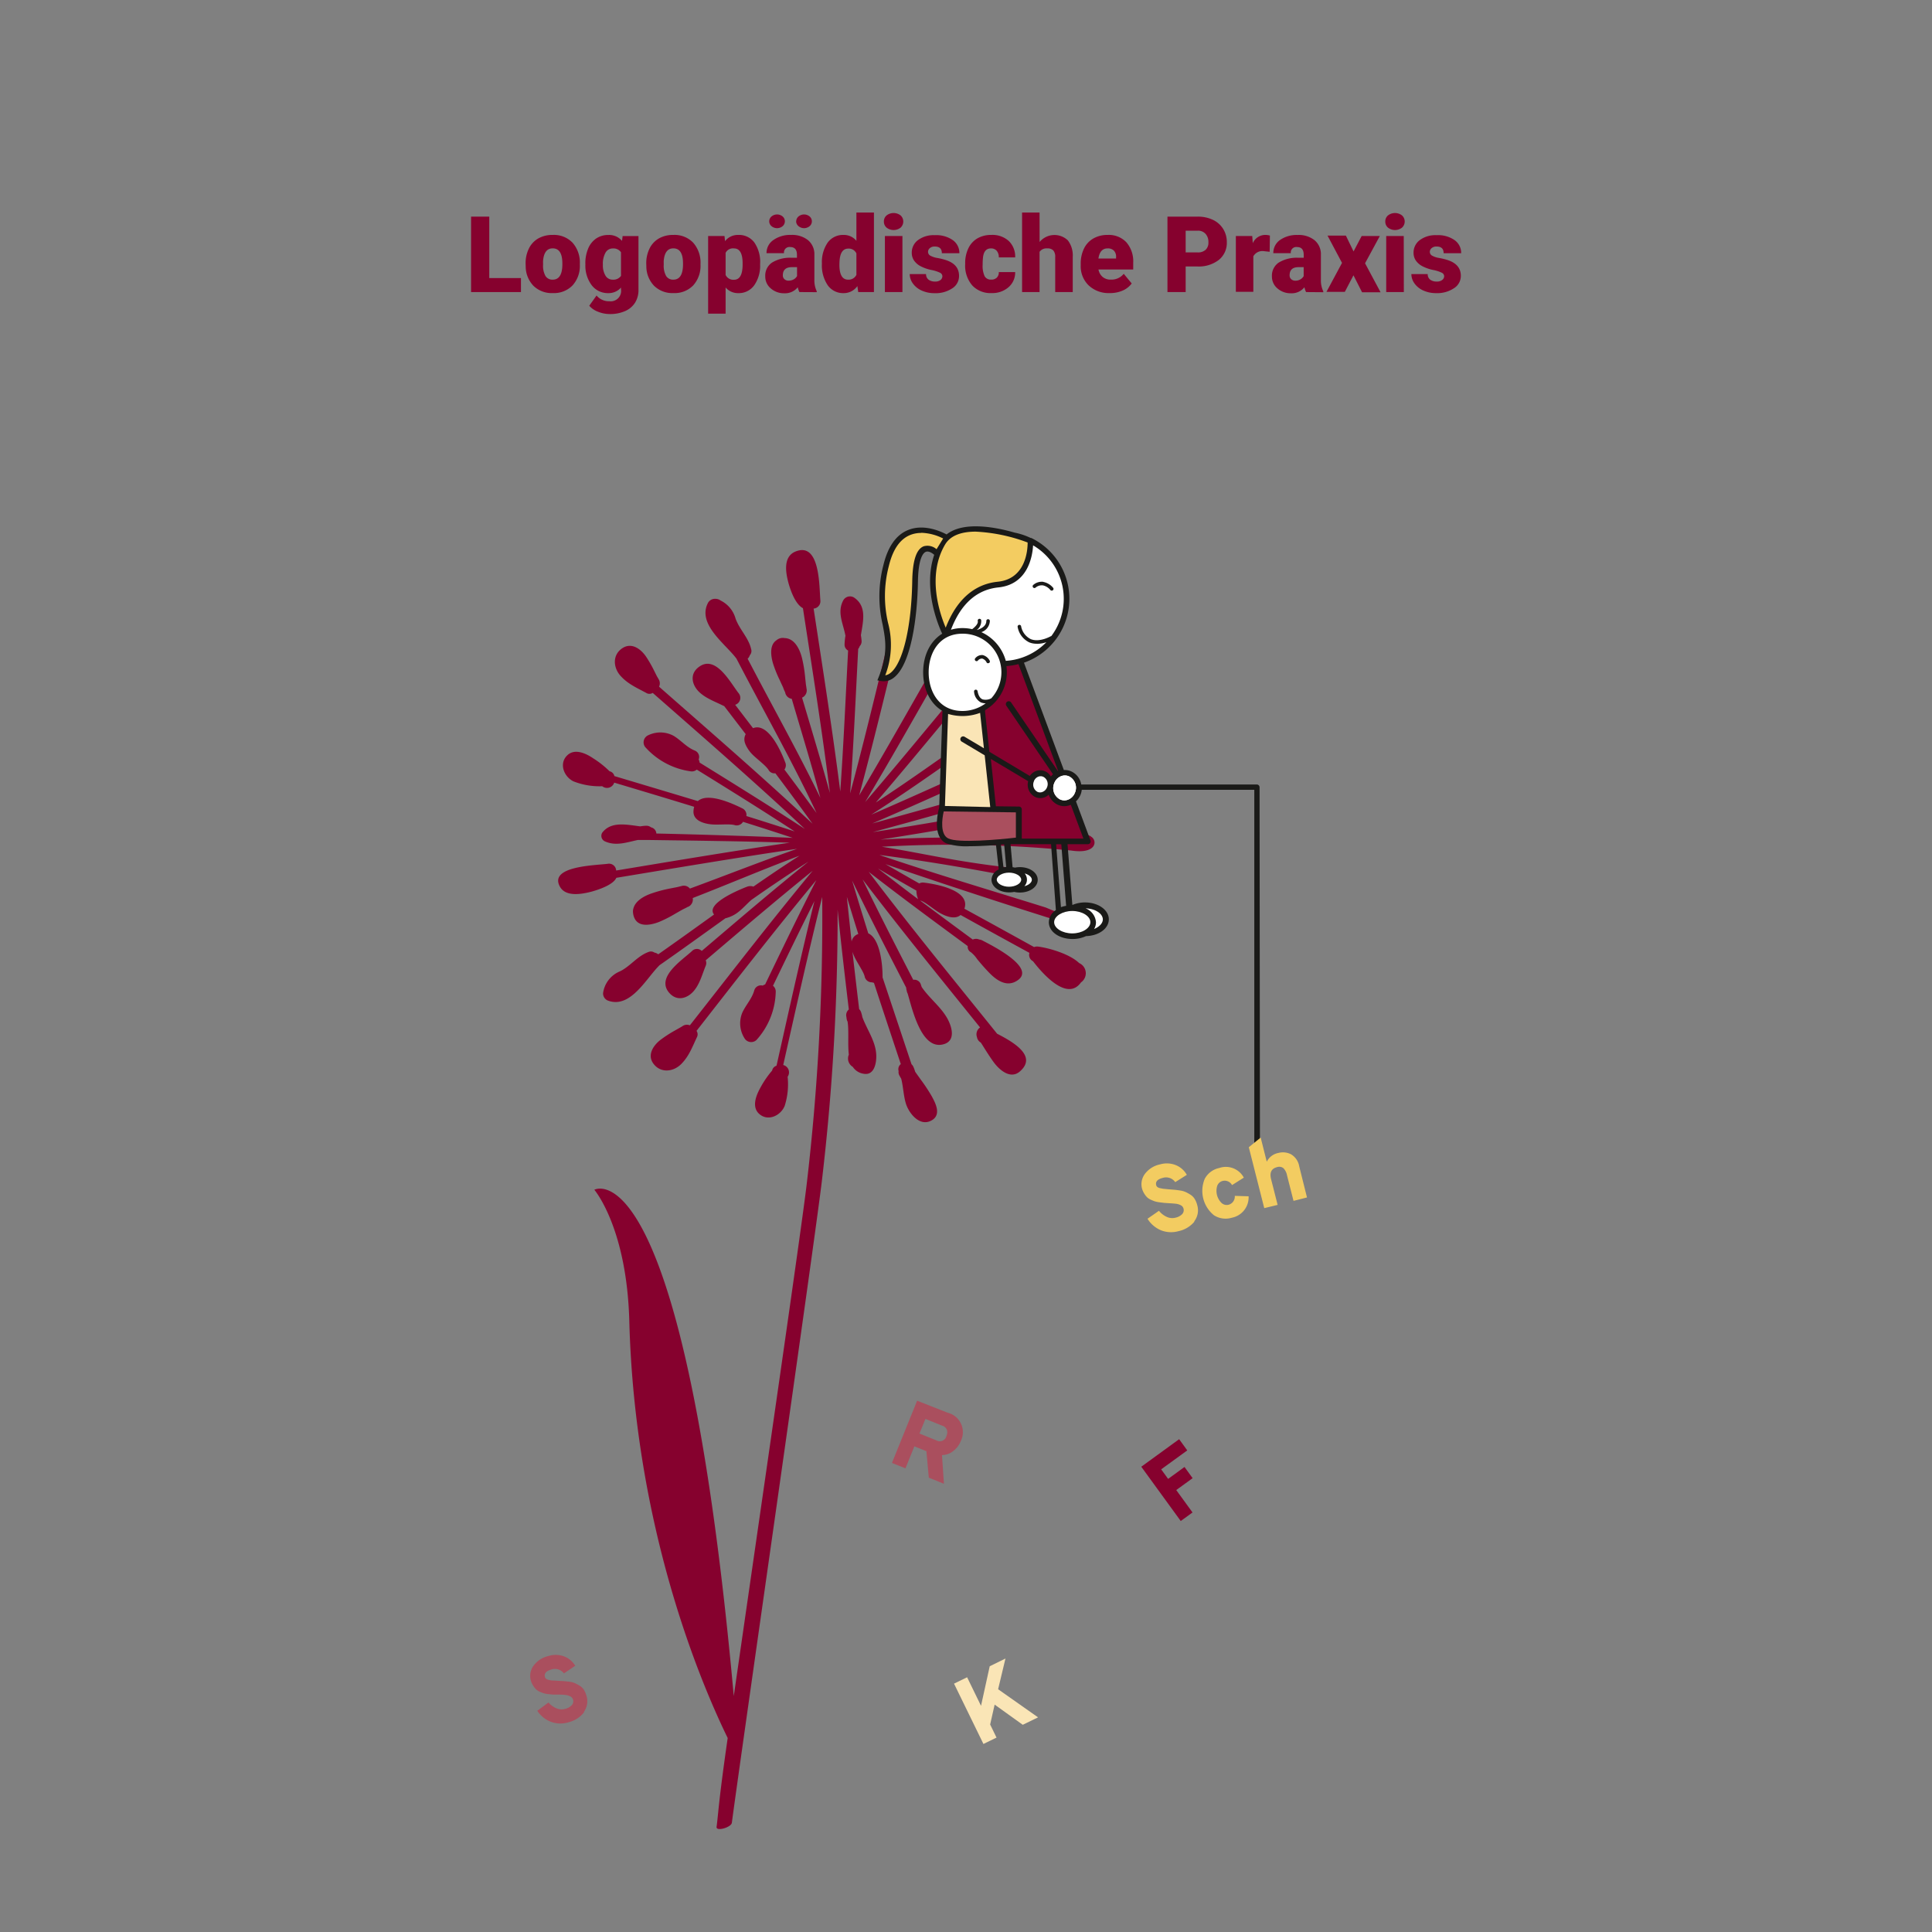 <svg id="Ebene_1" data-name="Ebene 1" xmlns="http://www.w3.org/2000/svg" viewBox="0 0 400 400"><rect x="0" y="0" width="400" height="400" fill="#808080" stroke="none"/><defs><style>.cls-1{fill:#86012e;}.cls-2{fill:#1a1a18;}.cls-3{fill:#fff;}.cls-4{fill:#aa4f5e;}.cls-5{fill:#f3cc61;}.cls-6{fill:#fae5b6;}</style></defs><title>kunde-15</title><path class="cls-1" d="M101.3,57.57h6.56v2.9H97.53V44.85h3.77Z"/><path class="cls-1" d="M108.82,54.56a6.86,6.86,0,0,1,.68-3.1,4.82,4.82,0,0,1,1.94-2.09,5.85,5.85,0,0,1,3-.73,5.33,5.33,0,0,1,4.11,1.62,6.2,6.2,0,0,1,1.5,4.39v.13a6,6,0,0,1-1.51,4.31,5.35,5.35,0,0,1-4.08,1.59,5.41,5.41,0,0,1-4-1.49,5.81,5.81,0,0,1-1.62-4Zm3.62.23a4.32,4.32,0,0,0,.5,2.36,1.68,1.68,0,0,0,1.49.75q1.93,0,2-3v-.36q0-3.12-2-3.12-1.81,0-2,2.69Z"/><path class="cls-1" d="M121.19,54.58a7.84,7.84,0,0,1,.58-3.11,4.66,4.66,0,0,1,1.66-2.09,4.39,4.39,0,0,1,2.52-.73,3.48,3.48,0,0,1,2.83,1.22l.13-1h3.28V60a4.89,4.89,0,0,1-.71,2.67,4.56,4.56,0,0,1-2.07,1.74,7.59,7.59,0,0,1-3.13.61,6.53,6.53,0,0,1-2.47-.48A4.45,4.45,0,0,1,122,63.3l1.51-2.12a3.31,3.31,0,0,0,2.66,1.19,2.15,2.15,0,0,0,2.4-2.47v-.36a3.4,3.4,0,0,1-2.63,1.15,4.2,4.2,0,0,1-3.43-1.63,6.74,6.74,0,0,1-1.31-4.35Zm3.63.23a4.13,4.13,0,0,0,.54,2.26,1.69,1.69,0,0,0,1.5.83,1.92,1.92,0,0,0,1.71-.78V52.23a1.88,1.88,0,0,0-1.69-.79,1.7,1.7,0,0,0-1.51.86A4.69,4.69,0,0,0,124.82,54.8Z"/><path class="cls-1" d="M133.8,54.56a6.86,6.86,0,0,1,.68-3.1,4.84,4.84,0,0,1,1.94-2.09,5.85,5.85,0,0,1,3-.73,5.33,5.33,0,0,1,4.11,1.62,6.2,6.2,0,0,1,1.5,4.39v.13a6,6,0,0,1-1.51,4.31,5.35,5.35,0,0,1-4.08,1.59,5.42,5.42,0,0,1-4-1.49,5.81,5.81,0,0,1-1.62-4Zm3.62.23a4.32,4.32,0,0,0,.5,2.36,1.68,1.68,0,0,0,1.49.75q1.93,0,2-3v-.36q0-3.12-2-3.12-1.81,0-2,2.69Z"/><path class="cls-1" d="M157.37,54.75a7,7,0,0,1-1.22,4.32,3.91,3.91,0,0,1-3.29,1.62,3.35,3.35,0,0,1-2.63-1.17v5.42h-3.62V48.86H150l.11,1.07a3.35,3.35,0,0,1,2.74-1.29,3.94,3.94,0,0,1,3.34,1.58,7.09,7.09,0,0,1,1.19,4.35Zm-3.62-.23q0-3.09-1.8-3.09a1.7,1.7,0,0,0-1.72.92v4.57a1.76,1.76,0,0,0,1.74,1q1.73,0,1.78-3Z"/><path class="cls-1" d="M165.51,60.47a4,4,0,0,1-.34-1,3.37,3.37,0,0,1-2.79,1.25,4.12,4.12,0,0,1-2.79-1,3.16,3.16,0,0,1-1.15-2.49,3.25,3.25,0,0,1,1.39-2.86,7.12,7.12,0,0,1,4.06-1H165v-.61q0-1.61-1.39-1.61a1.13,1.13,0,0,0-1.29,1.27h-3.62a3.24,3.24,0,0,1,1.43-2.73,6,6,0,0,1,3.65-1.05,5.27,5.27,0,0,1,3.51,1.08,3.77,3.77,0,0,1,1.32,3v5.14a5.26,5.26,0,0,0,.49,2.45v.18Zm-6.25-14.65a1.31,1.31,0,0,1,.47-1,1.8,1.8,0,0,1,2.31,0,1.32,1.32,0,0,1,0,2,1.8,1.8,0,0,1-2.31,0A1.31,1.31,0,0,1,159.26,45.82Zm4,12.28a2,2,0,0,0,1.12-.29,1.81,1.81,0,0,0,.64-.65V55.31h-1.05q-1.89,0-1.89,1.69a1,1,0,0,0,.33.8A1.2,1.2,0,0,0,163.24,58.11Zm1.59-12.28a1.31,1.31,0,0,1,.47-1,1.8,1.8,0,0,1,2.31,0,1.32,1.32,0,0,1,0,2,1.8,1.8,0,0,1-2.31,0A1.31,1.31,0,0,1,164.83,45.82Z"/><path class="cls-1" d="M170.17,54.58a7.09,7.09,0,0,1,1.19-4.35,3.92,3.92,0,0,1,3.33-1.59,3.33,3.33,0,0,1,2.62,1.22V44h3.63V60.47h-3.25l-.18-1.24a3.43,3.43,0,0,1-2.83,1.46,3.91,3.91,0,0,1-3.28-1.59A7.31,7.31,0,0,1,170.17,54.58Zm3.62.23q0,3.09,1.8,3.09a1.78,1.78,0,0,0,1.72-1V52.47a1.73,1.73,0,0,0-1.69-1q-1.67,0-1.81,2.7Z"/><path class="cls-1" d="M183,45.87a1.61,1.61,0,0,1,.56-1.27,2.37,2.37,0,0,1,2.9,0,1.72,1.72,0,0,1,0,2.53,2.37,2.37,0,0,1-2.9,0A1.61,1.61,0,0,1,183,45.87Zm3.84,14.6h-3.63V48.86h3.63Z"/><path class="cls-1" d="M195.11,57.21a.83.83,0,0,0-.48-.74,7.28,7.28,0,0,0-1.83-.58,8.4,8.4,0,0,1-2.23-.79,3.74,3.74,0,0,1-1.34-1.18,2.83,2.83,0,0,1-.46-1.6,3.21,3.21,0,0,1,1.32-2.63,5.43,5.43,0,0,1,3.45-1,6,6,0,0,1,3.69,1,3.25,3.25,0,0,1,1.4,2.74H195q0-1.4-1.47-1.39a1.46,1.46,0,0,0-1,.32,1,1,0,0,0-.39.79.9.9,0,0,0,.47.78,4.49,4.49,0,0,0,1.51.49,12.94,12.94,0,0,1,1.82.46q2.62.9,2.62,3.23a3,3,0,0,1-1.41,2.59,6.19,6.19,0,0,1-3.65,1,6.32,6.32,0,0,1-2.66-.54A4.46,4.46,0,0,1,189,58.69a3.31,3.31,0,0,1-.65-1.94h3.38a1.4,1.4,0,0,0,.54,1.17,2.2,2.2,0,0,0,1.32.37,1.74,1.74,0,0,0,1.11-.3A1,1,0,0,0,195.11,57.21Z"/><path class="cls-1" d="M205.2,57.89a1.6,1.6,0,0,0,1.18-.41,1.51,1.51,0,0,0,.41-1.15h3.39a4,4,0,0,1-1.37,3.13,5.09,5.09,0,0,1-3.52,1.22,5.15,5.15,0,0,1-4-1.59,6.25,6.25,0,0,1-1.46-4.4v-.15a7.08,7.08,0,0,1,.65-3.11,4.73,4.73,0,0,1,1.87-2.07,5.6,5.6,0,0,1,2.9-.72,5,5,0,0,1,3.6,1.25,4.45,4.45,0,0,1,1.33,3.4h-3.39a2,2,0,0,0-.44-1.38,1.52,1.52,0,0,0-1.18-.48q-1.41,0-1.64,1.79a12.76,12.76,0,0,0-.08,1.57,5,5,0,0,0,.42,2.42A1.45,1.45,0,0,0,205.2,57.89Z"/><path class="cls-1" d="M215.24,50.1a4,4,0,0,1,5.86-.32,5.12,5.12,0,0,1,1,3.36v7.33h-3.63V53.23a2,2,0,0,0-.38-1.36,1.61,1.61,0,0,0-1.28-.44,1.74,1.74,0,0,0-1.58.71v8.33h-3.62V44h3.62Z"/><path class="cls-1" d="M229.72,60.68a6,6,0,0,1-4.32-1.59,5.5,5.5,0,0,1-1.65-4.15v-.3a7.13,7.13,0,0,1,.66-3.14,4.83,4.83,0,0,1,1.93-2.11,5.81,5.81,0,0,1,3-.75,5,5,0,0,1,3.86,1.52,6,6,0,0,1,1.42,4.23V55.8h-7.19a2.61,2.61,0,0,0,.85,1.53,2.52,2.52,0,0,0,1.7.56,3.25,3.25,0,0,0,2.68-1.2l1.65,2a4.65,4.65,0,0,1-1.92,1.49A6.49,6.49,0,0,1,229.72,60.68Zm-.41-9.25q-1.59,0-1.89,2.1h3.65v-.28a1.79,1.79,0,0,0-.44-1.35A1.75,1.75,0,0,0,229.32,51.43Z"/><path class="cls-1" d="M245.48,55.17v5.3h-3.77V44.85h6.23a7.27,7.27,0,0,1,3.17.66,5,5,0,0,1,2.13,1.88,5.13,5.13,0,0,1,.76,2.76,4.52,4.52,0,0,1-1.64,3.65,6.79,6.79,0,0,1-4.49,1.37Zm0-2.91h2.47a2.33,2.33,0,0,0,1.67-.55,2,2,0,0,0,.57-1.54,2.51,2.51,0,0,0-.59-1.75,2.08,2.08,0,0,0-1.61-.66h-2.51Z"/><path class="cls-1" d="M262.87,52.13,261.68,52a2.14,2.14,0,0,0-2.19,1.07v7.35h-3.62V48.86h3.39l.12,1.49a2.8,2.8,0,0,1,2.54-1.71,3.49,3.49,0,0,1,1,.13Z"/><path class="cls-1" d="M270.41,60.47a4.07,4.07,0,0,1-.34-1,3.36,3.36,0,0,1-2.79,1.25,4.12,4.12,0,0,1-2.79-1,3.16,3.16,0,0,1-1.15-2.49,3.25,3.25,0,0,1,1.4-2.86,7.12,7.12,0,0,1,4.06-1h1.12v-.61q0-1.61-1.38-1.61a1.13,1.13,0,0,0-1.29,1.27h-3.62A3.24,3.24,0,0,1,265,49.7a6,6,0,0,1,3.65-1.05,5.27,5.27,0,0,1,3.51,1.08,3.76,3.76,0,0,1,1.32,3v5.14a5.26,5.26,0,0,0,.49,2.45v.18Zm-2.26-2.36a2,2,0,0,0,1.12-.29,1.82,1.82,0,0,0,.64-.65V55.31h-1.05Q267,55.31,267,57a1,1,0,0,0,.33.8A1.2,1.2,0,0,0,268.14,58.11Z"/><path class="cls-1" d="M280.24,52.06l1.68-3.2h3.76l-3.06,5.65,3.21,6H282L280.22,57l-1.79,3.43h-3.8l3.22-6-3-5.65h3.8Z"/><path class="cls-1" d="M286.81,45.87a1.61,1.61,0,0,1,.56-1.27,2.37,2.37,0,0,1,2.9,0,1.71,1.71,0,0,1,0,2.53,2.37,2.37,0,0,1-2.9,0A1.61,1.61,0,0,1,286.81,45.87Zm3.84,14.6H287V48.86h3.63Z"/><path class="cls-1" d="M299,57.21a.83.83,0,0,0-.48-.74,7.28,7.28,0,0,0-1.83-.58,8.4,8.4,0,0,1-2.23-.79,3.74,3.74,0,0,1-1.34-1.18,2.83,2.83,0,0,1-.46-1.6,3.21,3.21,0,0,1,1.32-2.63,5.43,5.43,0,0,1,3.45-1,6,6,0,0,1,3.69,1,3.25,3.25,0,0,1,1.4,2.74h-3.63q0-1.4-1.47-1.39a1.46,1.46,0,0,0-1,.32,1,1,0,0,0-.39.79.9.9,0,0,0,.47.78,4.49,4.49,0,0,0,1.51.49,12.94,12.94,0,0,1,1.82.46q2.62.9,2.62,3.23A3,3,0,0,1,301,59.69a6.19,6.19,0,0,1-3.65,1,6.32,6.32,0,0,1-2.66-.54,4.46,4.46,0,0,1-1.83-1.46,3.31,3.31,0,0,1-.65-1.94h3.38a1.4,1.4,0,0,0,.54,1.17,2.2,2.2,0,0,0,1.32.37,1.74,1.74,0,0,0,1.11-.3A1,1,0,0,0,299,57.21Z"/><path class="cls-1" d="M181.73,179.79q4,2.33,8,4.6a4.8,4.8,0,0,0,.36,1.78q-4.2-3.15-8.35-6.38m-5.41,15.28q-.52-4.7-1-9.4,1.16,3.85,2.37,7.7l-.2.08a2,2,0,0,0-1.2,1.62m49.54-21.93a6.75,6.75,0,0,0-4.58-.54,1.5,1.5,0,0,0-1.74,1.78,259.93,259.93,0,0,0-37.24-.55c10.24-1.58,20.44-3.43,30.65-5.15.55-.09-.7-1.69-1.33-1.59-10.28,1.74-20.57,3.6-30.89,5.19,10.19-2.77,20.38-5.57,30.42-8.79.61-.2,1-2.16.53-2-10.26,3.29-20.67,6.14-31.07,9,10.06-4.29,20-8.89,30-13.34.51-.23-1.1-1.47-1.68-1.21-9.5,4.24-19,8.61-28.53,12.73,10.55-6.78,14.88-10.19,28-19.13.4-.27-1.43-1-2-.63-11.84,8.09-16.44,11.61-25.05,17.24,6.65-7.73,13.11-15.64,19.65-23.45.36-.43-1.63-.84-2-.35-6.61,7.9-13.14,15.89-19.86,23.71,5.75-9.57,11.2-19.34,16.76-29,.28-.48-1.75-.54-2.07,0-5.29,9.2-10.49,18.49-15.93,27.62,3.94-14.62,7.36-29.41,11-44.1.16-.64-1.92-.41-2.06.18-3.57,14.5-6.94,29.08-10.81,43.51.71-10,1.15-20,1.67-29.92a1.46,1.46,0,0,0,.31-.57,1.41,1.41,0,0,0,.39-1.13,10.55,10.55,0,0,0-.14-1.13c.44-2.85,1.32-6-1.47-7.84a1.6,1.6,0,0,0-2.18.61c-1.34,2.51,0,4.85.45,7.34a12.27,12.27,0,0,0-.18,1.74,1.39,1.39,0,0,0,.73,1.32c-.51,9.72-.94,19.46-1.62,29.17-1.61-12.65-3.6-25.26-5.52-37.86a1.53,1.53,0,0,0,1.4-1.7c-.25-2.71,0-12.24-5.18-10.1-2.57,1.07-2,4.38-1.43,6.49.4,1.44,1.39,4.39,3,5.23,1.94,12.74,4,25.48,5.58,38.26C170,157.56,168,151,166.06,144.44a1.64,1.64,0,0,0,.89-2c.08.27-.09-.62-.1-.79-.06-.53-.12-1.07-.17-1.61a28.09,28.09,0,0,0-.63-3.78c-.46-1.84-1.53-4.1-3.61-4.15a2,2,0,0,0-1.71.47c-1.4.95-1.16,3.09-.72,4.67a25.18,25.18,0,0,0,1.41,3.53l.72,1.56a7.48,7.48,0,0,0,.42,1,1.6,1.6,0,0,0,1.36,1.34c2,6.84,4.11,13.64,5.93,20.51-4.73-9.74-10.07-19.2-15.06-28.81a1.63,1.63,0,0,0,.45-.72,1.29,1.29,0,0,0,.29-1.22c-.53-2.4-2.41-4.07-3.24-6.37a5.93,5.93,0,0,0-3.08-3.73,1.79,1.79,0,0,0-1.1-.36,1.64,1.64,0,0,0-1.58.94c-2.14,4.34,3.61,8.36,5.85,11.32l.08.09c5.53,10.66,11.5,21.14,16.6,32q-3.28-4.52-6.65-9a1.49,1.49,0,0,0,.18-1.45c-.77-2.07-3.06-7.3-5.84-7.29a2.34,2.34,0,0,0-.84.17l-3.7-4.84a1.5,1.5,0,0,0,.73-2.38c-1.67-2.1-4.69-8-8.17-5.51-2.08,1.46-1.56,3.82.08,5.33,1.37,1.26,3.2,1.9,4.83,2.72l.26.11,4.45,5.81a2.23,2.23,0,0,0-.11,1.92,2,2,0,0,0,.13.34,7.26,7.26,0,0,0,1.34,1.92c1,1,2.92,2.4,3.41,3.29a1.37,1.37,0,0,0,1.2.64h.18q3.9,5.18,7.69,10.44c-10.36-9.7-21.11-19-31.78-28.38a1.6,1.6,0,0,0-.11-1.58l-.05-.1L136,140l-.6-1.2a25.76,25.76,0,0,0-1.6-2.79c-1.08-1.62-3-3.08-4.93-1.82-2.1,1.37-1.94,4-.41,5.72s3.47,2.53,5.33,3.55a1.28,1.28,0,0,0,1.35,0c10.58,9.29,21.24,18.54,31.5,28.17-7.19-4.7-14.5-9.23-21.8-13.75a1.5,1.5,0,0,0-.19-.63,1.43,1.43,0,0,0-.84-1.87c-1.66-.68-2.77-2.06-4.28-3a5.75,5.75,0,0,0-5.27-.18,1.61,1.61,0,0,0-.71,2.43,15.42,15.42,0,0,0,9.48,5.07,1.55,1.55,0,0,0,1.23-.36c6.79,4.2,13.59,8.42,20.27,12.8q-5-1.63-10-3.19a1.49,1.49,0,0,0-.83-1.58c-2-1-7.15-3.37-9.22-1.51-5.76-1.74-11.53-3.46-17.28-5.18a1.3,1.3,0,0,0-1-1,19.89,19.89,0,0,0-3.37-2.67c-1.47-1-3.78-2.11-5.34-.67-1.85,1.71-.73,4.5,1.26,5.44a14.71,14.71,0,0,0,5.94,1,1.57,1.57,0,0,0,2.48-.74c5.52,1.65,11,3.29,16.55,5a4,4,0,0,0-.14.85c-.14,2.07,2.27,2.67,3.85,2.8,1.43.12,3.78-.17,4.74.16a1.5,1.5,0,0,0,1.66-.7q5.16,1.62,10.29,3.32c-9.39-.39-18.82-.69-28.23-.9a1.37,1.37,0,0,0-1.09-1.27,1.55,1.55,0,0,0-1.13-.33c-.38,0-.76.07-1.13.12-2.85-.36-6-1.09-7.84,1.29a1.25,1.25,0,0,0,.6,1.84c2.3,1,4.48.16,6.75-.31l2.32,0h0c9.71.14,19.45.25,29.14.56-12,1.77-24,3.78-35.94,5.76a1.48,1.48,0,0,0-1.8-1.38c-2.7.32-12.22.5-9.83,4.75,1.2,2.13,4.47,1.54,6.55,1,1.45-.41,4.44-1.38,5.12-2.86,12.45-2.06,24.91-4.16,37.42-6-7.45,2.6-14.79,5.51-22.19,8.23a1.61,1.61,0,0,0-1.89-.47c.26-.1-.61.14-.77.17l-1.59.31a27.81,27.81,0,0,0-3.71,1c-1.54.53-3.34,1.53-3.74,3.11a2,2,0,0,0-.08.83,3.27,3.27,0,0,0,.12.68c.69,2.48,3.38,2,5.21,1.3a25,25,0,0,0,3.4-1.72l1.49-.85c.22-.12,1.17-.56.94-.5a1.64,1.64,0,0,0,1.2-1.9c7.38-2.87,14.7-6,22.12-8.77-3.22,2.06-6.4,4.21-9.55,6.4a2,2,0,0,0-1.42.06c-2.29.89-8.47,3.61-6.73,5.72-3.85,2.76-7.69,5.53-11.56,8.24a1.65,1.65,0,0,0-.77-.35,1.29,1.29,0,0,0-1.25-.13c-2.31.84-3.72,2.93-5.89,4a5.7,5.7,0,0,0-3.51,4.53,1.6,1.6,0,0,0,1.14,1.58c4.59,1.56,7.82-4.67,10.46-7.28l.08-.09c4.58-3.19,9.1-6.47,13.65-9.72a6.91,6.91,0,0,0,2.92-1.5c.77-.63,1.71-1.67,2.49-2.33l.73-.51.17-.12c3.59-2.5,7.21-4.94,10.9-7.28-7.48,6-14.79,12.28-22.11,18.5a1.42,1.42,0,0,0-2,0c-1.94,1.84-7.52,5.36-4.78,8.62,1.64,1.95,3.94,1.23,5.31-.55,1.14-1.47,1.61-3.35,2.29-5a1.43,1.43,0,0,0,0-1.13c7.33-6.24,14.66-12.5,22.15-18.54-8.69,10.48-17,21.28-25.43,32a1.61,1.61,0,0,0-1.57.2l-.1.06-.46.27-1.17.66a25.91,25.91,0,0,0-2.7,1.76c-1.56,1.17-2.9,3.18-1.54,5,1.49,2,4.12,1.7,5.74.08s2.33-3.61,3.24-5.53a1.28,1.28,0,0,0-.06-1.35c8.18-10.47,16.33-21,24.81-31.22-3.64,7.15-7.13,14.38-10.61,21.61a1.45,1.45,0,0,0-.49.24,1.43,1.43,0,0,0-1.76,1c-.49,1.73-1.74,3-2.47,4.59a5.76,5.76,0,0,0,.42,5.26,1.61,1.61,0,0,0,2.5.42,15.41,15.41,0,0,0,4-10,1.54,1.54,0,0,0-.57-1.24c2.83-5.86,5.66-11.72,8.58-17.53-2.79,11.32-5.3,22.72-7.85,34.09a1.3,1.3,0,0,0-.91,1,19.89,19.89,0,0,0-2.43,3.55c-.86,1.54-1.84,3.92-.3,5.37,1.84,1.72,4.54.41,5.34-1.64a14.72,14.72,0,0,0,.6-6,1.57,1.57,0,0,0-.91-2.43c2.61-11.62,5.18-23.26,8.07-34.81a472.21,472.21,0,0,1-3.21,59.46c-.93,8.15-9.42,66.6-15.1,106-10.43-115.12-28.87-104.82-28.87-104.82s6.72,7.79,7.24,27.19c1.14,42.74,14.78,74.86,20.37,86.32-1.94,13.49-1.9,15.36-2.3,18.4-.13,1,3,.12,3.16-.84,1.54-11.79,17.29-121.25,18.66-133.07a470.11,470.11,0,0,0,3.24-56c.69,6.9,1.5,13.78,2.32,20.67a1.53,1.53,0,0,0-.49,1.59,1.71,1.71,0,0,0,.07.46c0,.16.1.31.16.46.31,1.86,0,4.59.26,6.85a2,2,0,0,0,.82,2.52,3.24,3.24,0,0,0,2.25,1.43c2.26.41,2.68-2.35,2.61-3.92-.13-2.84-1.93-5.22-2.88-7.82a7.37,7.37,0,0,0-.26-1,1.54,1.54,0,0,0-.4-.64q-.71-5.93-1.39-11.88a8.81,8.81,0,0,0,.39,1c.59,1.31,2,3.23,2.16,4.22a1.52,1.52,0,0,0,1.52,1.11,1.71,1.71,0,0,0,.38.1c1.83,5.62,3.7,11.22,5.56,16.83a1.34,1.34,0,0,0-.45,1.45,1.41,1.41,0,0,0,.16.91c.12.23.25.45.38.67.43,1.7.47,3.61,1,5.25.62,1.89,2.72,4.59,5.07,3.49s1.11-3.56.21-5.18a35.85,35.85,0,0,0-2.23-3.37l-.93-1.3-.24-.35a6.53,6.53,0,0,0-.36-1,1.68,1.68,0,0,0-.39-.54c-2-6-4-12-6-18a1.84,1.84,0,0,0,0-.39c0-2.15-.49-7.59-2.95-8.71q-1.72-5.46-3.35-10.94c3.6,7.45,7.4,14.82,11.2,22.19a1.7,1.7,0,0,0,.1.58h0a1.68,1.68,0,0,0,.2.63c1,3.44,2.81,11.35,7.09,10.58,3.22-.58,2-4.12.81-5.94-1.39-2.18-3.54-3.83-5-6l-.16-.48a1.4,1.4,0,0,0-1.58-1c-3.56-6.9-7.11-13.81-10.49-20.79,7.9,10.37,16.14,20.5,24.32,30.65a1.73,1.73,0,0,0-.64,2,1.62,1.62,0,0,0,.8,1.14c.25.38.49.77.73,1.15.63,1,1.27,2,2,3,1.2,1.58,3.44,3.51,5.38,1.8,3.61-3.18-1.36-6.05-4.74-7.79-8.93-11.1-18-22.16-26.58-33.51,6.75,5.25,13.63,10.32,20.5,15.37a1.25,1.25,0,0,0,.66,1.27,6.49,6.49,0,0,1,1.27,1.4c.81,1,1.63,1.93,2.51,2.84,1.49,1.54,3.55,3,5.66,1.72,4.5-2.65-5.37-7.5-7.08-8.4a1.58,1.58,0,0,0-.63-.19,1.67,1.67,0,0,0-1.35,0q-5.45-4-10.88-8.06l.05,0c1,.27,2.75,1.84,4,2.55s3.14,1.44,4.31.43q7.12,3.95,14.25,7.84a1.47,1.47,0,0,0,.74,1.73c1.91,2.48,7.05,8.45,9.94,4.38a2.3,2.3,0,0,0-.39-4c-2.07-2-6.65-3.2-8.52-3.41a1.63,1.63,0,0,0-.8.1q-7.22-4-14.43-7.94c1.32-3.79-5.8-5.1-8.35-5.4a1.56,1.56,0,0,0-1,.17q-3.52-2-7-4c12.17,4.18,26.26,8.77,37,12.12.54.17,2.41-.62,1.7-.84l-5.51-2.3c-11.48-3.59-23-7-34.44-10.88C197.56,179,212,182,212,182c.49,0,.38-2-.31-2.11-12.85-1.22-20-3.15-29.13-4.58a255.44,255.44,0,0,1,39.26.79c5.4.8,5.41-2.23,4-2.92"/><path class="cls-2" d="M219.66,187.85l-1-13.06h1.07l1,12.75a6.23,6.23,0,0,0-1.14.3m-11.83-8.23-.54-4.75.68-.06a.3.3,0,0,0,0,0l.42,4.7a5.09,5.09,0,0,0-.56.08M260.78,163a.58.58,0,0,0-.58-.58H223.86a3.64,3.64,0,0,0-2-2.68,3.28,3.28,0,0,0-1.6-.31L212,137.2a14,14,0,0,0,1.51-25.82h0l-.12,0a13.94,13.94,0,0,0-3.29-1.1c-4-1.16-10.62-2.41-14.12.37-1.17-.63-4.74-2.26-8-.9-2.46,1-4.17,3.46-5.08,7.24a25.67,25.67,0,0,0-.16,12.32c.61,3.2,1.14,6-.83,10.9l-.26.65.69.13a3.33,3.33,0,0,0,.65.06,3.38,3.38,0,0,0,2.16-.82c3.41-2.76,4.77-12.06,4.9-19.86.09-5,1.17-5.94,1.63-6.12.62-.24,1.39.31,1.74.62-2.36,6.94.79,14.49,1.65,16.33-2.43,1.51-3.94,4.4-3.94,8s1.51,6.51,4,8l-.68,20h0c-.07.24-1.68,5.89,1.44,7.4a13.36,13.36,0,0,0,4.87.6c1.77,0,3.72-.11,5.45-.24l.57,5.05a2.47,2.47,0,0,0-1.5,2.12c0,1.47,1.62,2.63,3.7,2.63a5.32,5.32,0,0,0,1-.1,5.28,5.28,0,0,0,1.17.13c2.07,0,3.7-1.15,3.7-2.63s-1.63-2.63-3.7-2.63a5.32,5.32,0,0,0-1,.1l-.51-.09s0,0,0-.07l-.42-4.69h8.39l1,13.64a3.08,3.08,0,0,0-1.46,2.5c0,2,2.16,3.49,4.92,3.49a6.47,6.47,0,0,0,2.78-.6c2.66-.07,4.72-1.57,4.72-3.48s-2.16-3.49-4.92-3.49a6.53,6.53,0,0,0-2.63.53l-1-12.59h4.2a.58.58,0,0,0,.55-.79l-3-8.08a3.83,3.83,0,0,0,.92-1.32,3.9,3.9,0,0,0,.28-1.07h35.72l0,76.91a.58.58,0,1,0,1.17,0Z"/><path class="cls-3" d="M211.43,182.13c0-.78-1.18-1.46-2.53-1.46s-2.53.68-2.53,1.46,1.18,1.46,2.53,1.46,2.53-.68,2.53-1.46"/><path class="cls-3" d="M212.08,183.49a2,2,0,0,0,.07-2.65c.86.24,1.48.75,1.48,1.31s-.65,1.1-1.55,1.33"/><path class="cls-4" d="M195.39,168c-.38,1.6-.75,4.78.94,5.59,2,1,10.37.25,14-.17l0-5.23Z"/><path class="cls-5" d="M190.72,110.34a6,6,0,0,0-2.31.44c-2.1.87-3.57,3-4.39,6.43a24.38,24.38,0,0,0-.14,11.83,17.55,17.55,0,0,1-.6,10.78,2.37,2.37,0,0,0,1.12-.53c2.55-2.06,4.31-9.51,4.47-19,.08-4.25.85-6.6,2.38-7.19a2.84,2.84,0,0,1,2.65.61l1.37-2.22a10.7,10.7,0,0,0-4.54-1.18"/><path class="cls-5" d="M202,110.07c-2.69,0-5.14.66-6.33,2.67-3.82,6.45-1.08,14.38.13,17.21,1-2.54,3.75-8.8,10.78-9.51,5.81-.59,6.19-6.55,6.18-8.12A35.23,35.23,0,0,0,202,110.07"/><path class="cls-3" d="M222.54,164.16h0a2.63,2.63,0,0,0-1.16-3.4,2.12,2.12,0,0,0-.91-.21,2.18,2.18,0,0,0-.78.15,2.49,2.49,0,0,0-1.4,1.4,2.64,2.64,0,0,0,1.16,3.4,2.13,2.13,0,0,0,1.69.06,2.5,2.5,0,0,0,1.4-1.4"/><path class="cls-3" d="M222.54,164.16h0a2.49,2.49,0,0,1-1.4,1.4,2.13,2.13,0,0,1-1.69-.06,2.63,2.63,0,0,1-1.16-3.4,2.5,2.5,0,0,1,1.4-1.4,2.18,2.18,0,0,1,.78-.15,2.12,2.12,0,0,1,.91.21,2.63,2.63,0,0,1,1.16,3.4"/><path class="cls-3" d="M214.07,161.71a1.63,1.63,0,0,1,.9-.91,1.37,1.37,0,0,1,.49-.09,1.32,1.32,0,0,1,.57.13,1.7,1.7,0,0,1,.73,2.2,1.64,1.64,0,0,1-.9.91,1.34,1.34,0,0,1-1.06,0,1.7,1.7,0,0,1-.73-2.2"/><path class="cls-1" d="M204,147a9.1,9.1,0,0,0,4.37-9.09,13.88,13.88,0,0,0,2.49-.41l8.22,22.13-.07,0-9.66-14.18a.58.58,0,0,0-1,.66l9.66,14.19a3.78,3.78,0,0,0-.43.48,2.63,2.63,0,0,0-1.14-1.06,2.49,2.49,0,0,0-2-.07,2.74,2.74,0,0,0-1.23,1l-8.37-5-.91-8.46Z"/><path class="cls-1" d="M211.55,173.62l0-6.05a.58.58,0,0,0-.58-.58l-4.78-.06-1.05-9.8,7.73,4.61A2.85,2.85,0,0,0,214.3,165a2.5,2.5,0,0,0,1.07.24,2.53,2.53,0,0,0,.91-.17,2.65,2.65,0,0,0,.85-.54,3.56,3.56,0,0,0,1.82,2.06,3.28,3.28,0,0,0,1.41.32,3.35,3.35,0,0,0,1.2-.23l.14-.06,2.61,7Z"/><path class="cls-3" d="M222,188.61c-2,0-3.75,1.06-3.75,2.32s1.72,2.32,3.75,2.32,3.75-1.06,3.75-2.32-1.72-2.32-3.75-2.32"/><path class="cls-3" d="M228.33,190.34c0,.82-.74,1.56-1.81,2a2.7,2.7,0,0,0,.39-1.38,3.34,3.34,0,0,0-2.16-2.9c2,.06,3.58,1.09,3.58,2.31"/><path class="cls-3" d="M214.63,133.28a4,4,0,0,1-1.52-.28,4.38,4.38,0,0,1-2.42-3.21.37.37,0,0,1,.71-.19,3.69,3.69,0,0,0,2,2.72c1.84.76,4.18-.61,4.2-.62l.06,0a12.83,12.83,0,0,0-3.77-18.79c-.14,2.37-1.11,8.09-7.2,8.71-6.35.65-8.81,6.23-9.81,8.76a8.32,8.32,0,0,1,2.4-.34,9.26,9.26,0,0,1,2,.22c.57-.43,1.31-1.13,1.15-1.72a.37.37,0,0,1,.71-.19,2.23,2.23,0,0,1-.93,2.09c.6-.16,2-.67,2-1.87a.36.36,0,0,1,.36-.37h0a.37.37,0,0,1,.37.36,2.56,2.56,0,0,1-1.76,2.32,9.22,9.22,0,0,1,5.06,5.94,12.82,12.82,0,0,0,8.4-3.86,6.28,6.28,0,0,1-1.94.34"/><path class="cls-2" d="M216,120.48a3.48,3.48,0,0,1,2.08,1.27.37.37,0,0,1-.58.44,2.77,2.77,0,0,0-1.6-1,2,2,0,0,0-1.51.48.36.36,0,1,1-.45-.58,2.7,2.7,0,0,1,2.06-.63"/><path class="cls-4" d="M120.86,354.46a3.75,3.75,0,0,0,.55-3.4,4.64,4.64,0,0,0-.55-1.25A2.8,2.8,0,0,0,120,349a8.91,8.91,0,0,0-1-.53,4.2,4.2,0,0,0-1.19-.3l-1.14-.12-1.16-.06-1-.06c-.19,0-.44,0-.74-.1a1.67,1.67,0,0,1-.66-.22.71.71,0,0,1-.28-.4q-.31-1.09,1.31-1.55a2.31,2.31,0,0,1,2.61.8l2.35-1.58a4.61,4.61,0,0,0-2.31-1.94,5,5,0,0,0-3.28-.07,5.26,5.26,0,0,0-3.1,2.07,3.55,3.55,0,0,0-.49,3.05,3.79,3.79,0,0,0,.46,1,4.31,4.31,0,0,0,.6.76,2.51,2.51,0,0,0,.79.51q.49.21.83.32a5.36,5.36,0,0,0,1,.18l.95.09,1,0q1,0,1.46.07a2.76,2.76,0,0,1,1,.27,1.06,1.06,0,0,1,.62.67,1.2,1.2,0,0,1-.24,1.17,2.76,2.76,0,0,1-1.37.77,2.71,2.71,0,0,1-1.81-.11,4.37,4.37,0,0,1-1.65-1.21l-2.32,1.72a5.93,5.93,0,0,0,2.84,2.29,5.69,5.69,0,0,0,3.65.08,5.83,5.83,0,0,0,3.25-2.13"/><path class="cls-4" d="M191.6,293.77l3.52,1.42a1.44,1.44,0,0,1,.94.88,1.82,1.82,0,0,1-.1,1.21,1.42,1.42,0,0,1-2.07.94l-3.52-1.42ZM187.47,304l1.84-4.55,2.49,1,.5,5.49,3.13,1.26-.4-5.94a3.72,3.72,0,0,0,2.33-.84,4.76,4.76,0,0,0,1.53-2,4.15,4.15,0,0,0-2.72-5.94L189.88,290l-5.21,12.89Z"/><polygon class="cls-1" points="246.9 313.14 243.53 308.5 246.92 306.04 245.24 303.72 241.85 306.19 240.41 304.21 245.81 300.29 244.13 297.97 236.29 303.67 244.46 314.91 246.9 313.14"/><polygon class="cls-6" points="214.92 355.56 206.65 349.74 208.17 343.38 204.91 344.98 203.11 353.17 200.23 347.26 197.52 348.58 203.61 361.07 206.32 359.75 205 357.04 205.93 352.92 211.75 357.1 214.92 355.56"/><path class="cls-5" d="M264.52,249.46l-1.35-5.31q-.52-2.06,1.21-2.5a1.42,1.42,0,0,1,1.33.2,2.89,2.89,0,0,1,.76,1.51l1.34,5.27,2.79-.71L269,241.52a3.6,3.6,0,0,0-1.73-2.55,3.69,3.69,0,0,0-2.61-.26,3.38,3.38,0,0,0-2.39,1.81l-1.26-5-2.46,2,3.2,12.61Zm-6-1.78-2.87-.09a1.75,1.75,0,0,1-1.29,1.84,1.57,1.57,0,0,1-1.44-.36,3.51,3.51,0,0,1-.9-3.57,1.6,1.6,0,0,1,1.12-1,1.73,1.73,0,0,1,1.94.86l2.44-1.54a4.22,4.22,0,0,0-5.09-2,4.42,4.42,0,0,0-3,2.24,6.48,6.48,0,0,0,1.9,7.54,4.46,4.46,0,0,0,3.7.52,4.3,4.3,0,0,0,3.48-4.43m-11.29,5.22a3.75,3.75,0,0,0,.66-3.38,4.57,4.57,0,0,0-.51-1.26,2.76,2.76,0,0,0-.85-.89,8.55,8.55,0,0,0-1-.56,4.23,4.23,0,0,0-1.18-.34q-.72-.11-1.13-.15l-1.16-.09-1-.1c-.19,0-.44-.06-.74-.12a1.64,1.64,0,0,1-.66-.24.7.7,0,0,1-.27-.4q-.28-1.1,1.36-1.51a2.31,2.31,0,0,1,2.58.88l2.4-1.51a4.6,4.6,0,0,0-2.25-2,5,5,0,0,0-3.28-.17,5.25,5.25,0,0,0-3.17,2,3.56,3.56,0,0,0-.58,3,3.88,3.88,0,0,0,.43,1,4.37,4.37,0,0,0,.58.77,2.55,2.55,0,0,0,.78.53c.32.15.6.26.82.34a5.31,5.31,0,0,0,1,.21l.94.12,1,.07q1,.06,1.45.11a2.77,2.77,0,0,1,1,.3,1.07,1.07,0,0,1,.59.69,1.2,1.2,0,0,1-.28,1.17,2.76,2.76,0,0,1-1.39.73,2.7,2.7,0,0,1-1.8-.17,4.38,4.38,0,0,1-1.61-1.26l-2.37,1.65a6,6,0,0,0,2.77,2.38,5.68,5.68,0,0,0,3.64.19,5.84,5.84,0,0,0,3.32-2"/><path class="cls-3" d="M203.19,145.48a2.7,2.7,0,0,1-1.52-2.26.36.36,0,1,1,.72-.13c.17.93.53,1.51,1.06,1.71a2.49,2.49,0,0,0,1.78-.22,8,8,0,0,0,2.1-5.38,8,8,0,0,0-8.06-8c-4.83,0-7,4-7,8s2.16,8,7,8a8.06,8.06,0,0,0,4.81-1.59H204a2.18,2.18,0,0,1-.78-.14"/><path class="cls-2" d="M204.58,137.33a.36.36,0,0,1-.32-.2,1.52,1.52,0,0,0-.9-.78,1.11,1.11,0,0,0-.91.43.36.36,0,1,1-.52-.51,1.77,1.77,0,0,1,1.55-.64,2.27,2.27,0,0,1,1.43,1.16.37.37,0,0,1-.16.49.36.36,0,0,1-.17,0"/><path class="cls-6" d="M199.11,153.54a.58.58,0,1,1,.6-1l4,2.38-.79-7.33a10.42,10.42,0,0,1-6.63.22l-.65,19.06,9.38.23-1.15-10.72Z"/></svg>